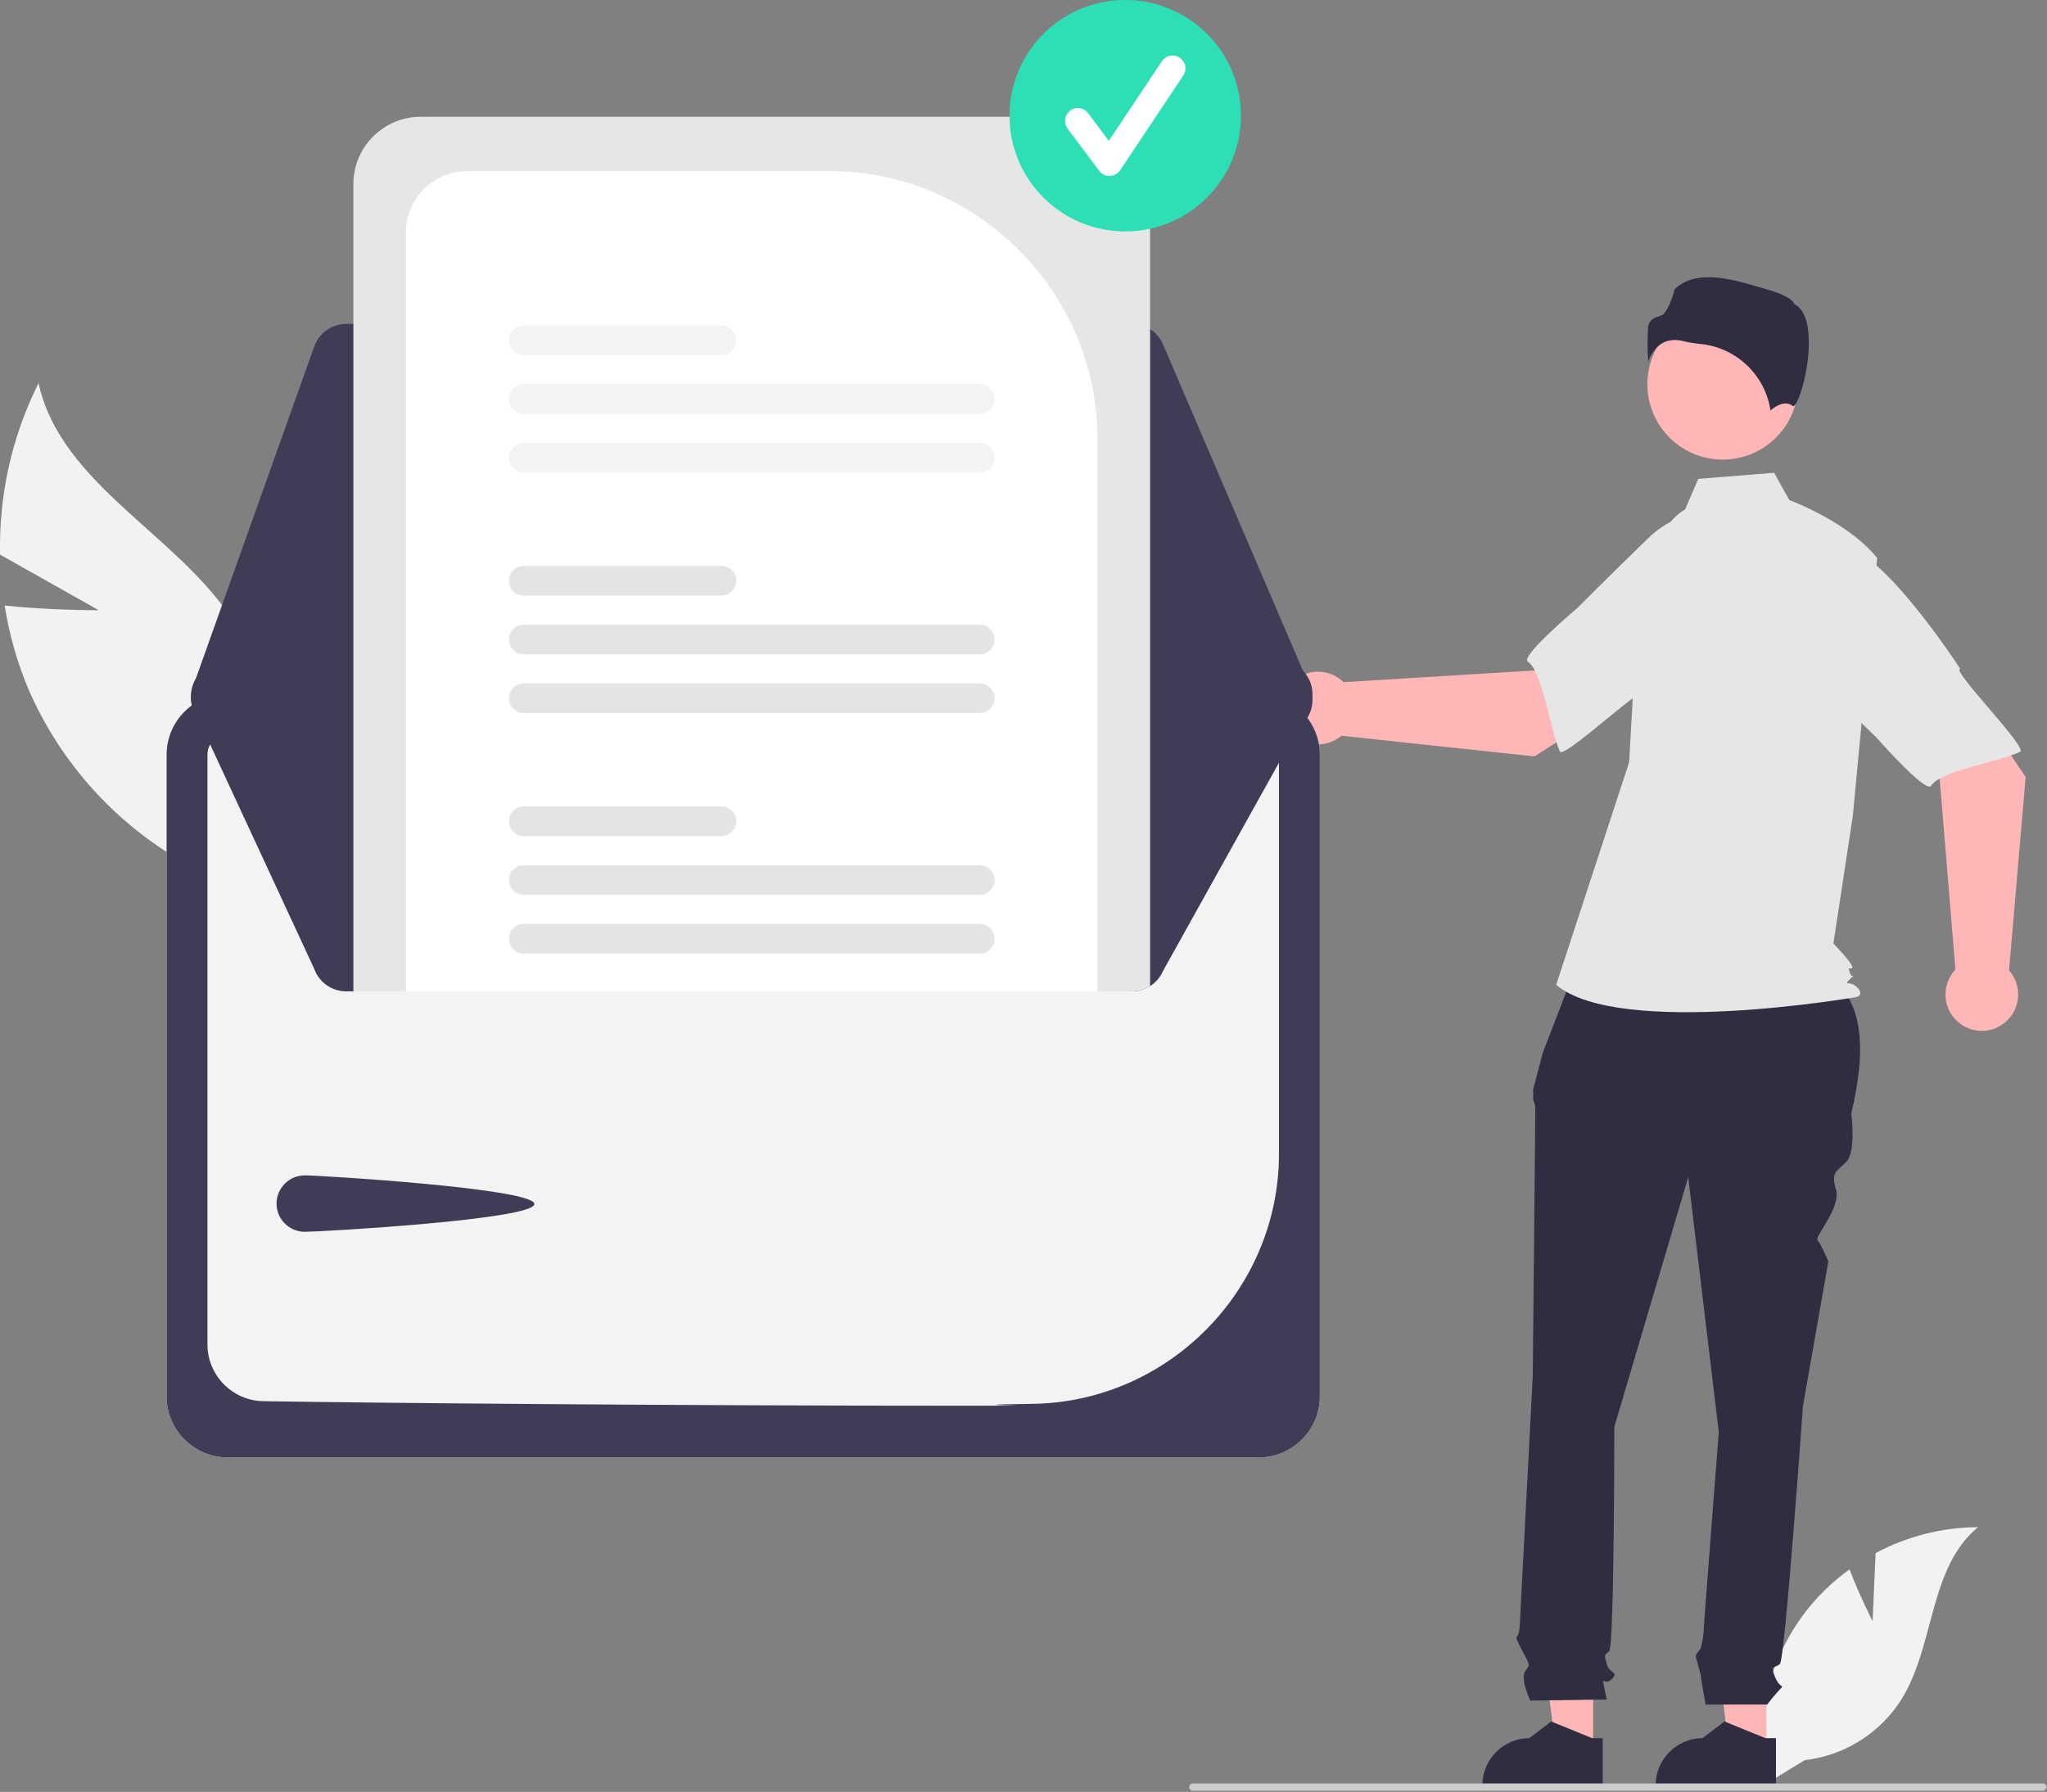 <?xml version="1.0" encoding="UTF-8" standalone="no"?><!DOCTYPE svg PUBLIC "-//W3C//DTD SVG 1.1//EN" "http://www.w3.org/Graphics/SVG/1.1/DTD/svg11.dtd"><svg width="100%" height="100%" viewBox="0 0 675 591" version="1.1" xmlns="http://www.w3.org/2000/svg" xmlns:xlink="http://www.w3.org/1999/xlink" xml:space="preserve" xmlns:serif="http://www.serif.com/" style="fill-rule:evenodd;clip-rule:evenodd;stroke-linejoin:round;stroke-miterlimit:2;"><rect x="0" y="0" width="675" height="591" fill="#808080" stroke="none"/><path d="M32.561,201.258l-32.538,-18.327c-0.438,-19.606 3.916,-39.027 12.685,-56.569c7.501,34.049 46.981,50.248 65.196,79.977c11.357,18.858 13.525,41.899 5.884,62.544l2.14,26.399c-34.014,-10.188 -61.905,-34.797 -76.249,-67.278c-3.889,-9.048 -6.624,-18.55 -8.138,-28.282c15.17,1.615 31.02,1.536 31.02,1.536Z" style="fill:#f2f2f2;fill-rule:nonzero;"/><path d="M617.487,534.67l0.998,-22.434c10.4,-5.559 22.002,-8.496 33.795,-8.555c-16.231,13.27 -14.203,38.851 -25.207,56.697c-7.034,11.214 -18.808,18.633 -31.959,20.14l-13.583,8.316c-3.77,-21.016 1.86,-42.663 15.392,-59.179c3.799,-4.543 8.155,-8.591 12.965,-12.046c3.253,8.578 7.599,17.061 7.599,17.061Z" style="fill:#f2f2f2;fill-rule:nonzero;"/><path d="M582.489,577.289l-12.3,-0.001l-5.851,-47.44l18.153,0.001l-0.002,47.44Z" style="fill:#ffb6b6;fill-rule:nonzero;"/><path d="M585.625,589.211l-39.658,-0.001l0,-0.502c0.001,-8.468 6.969,-15.435 15.436,-15.436l0.001,0l7.244,-5.495l13.516,5.496l3.462,0l-0.001,15.938Z" style="fill:#2f2e41;fill-rule:nonzero;"/><path d="M525.348,577.289l-12.299,-0.001l-5.851,-47.44l18.153,0.001l-0.003,47.44Z" style="fill:#ffb6b6;fill-rule:nonzero;"/><path d="M528.485,589.211l-39.658,-0.001l0,-0.502c0.001,-8.468 6.968,-15.435 15.436,-15.436l0.001,0l7.244,-5.495l13.516,5.496l3.462,0l-0.001,15.938Z" style="fill:#2f2e41;fill-rule:nonzero;"/><path d="M520.025,317.93l80,2c15.193,8.253 15.424,26.114 10.446,47.32c-0,0 1.68,12.605 -1.681,15.966c-3.361,3.361 -5.042,3.361 -3.361,9.243c1.681,5.882 -7.199,15.49 -6.12,16.568c1.078,1.079 3.599,6.961 3.599,6.961l-8.403,47.897c0,-0 -5.882,83.189 -7.563,84.87c-1.68,1.68 -3.361,-0 -1.68,4.201c1.68,4.202 3.361,2.521 1.68,4.202c-1.488,1.605 -2.891,3.288 -4.201,5.042l-20.316,-0c-0,-0 -1.532,-8.403 -1.532,-9.244c0,-0.84 -1.68,-5.882 -1.68,-6.722c-0,-0.84 1.485,-2.326 1.485,-2.326c0.513,-1.708 0.86,-3.462 1.035,-5.237c0,-1.68 5.042,-66.383 5.042,-66.383l-10.083,-84.03l-24.369,82.349c0,0 0,72.266 -1.681,73.946c-1.68,1.681 -1.68,0.841 -0.84,4.202c0.84,3.361 4.202,2.521 1.681,5.042c-2.521,2.521 -3.361,-1.681 -2.521,2.521l0.84,4.201l-25.209,0.361c0,-0 -3.361,-7.083 -1.68,-9.604c1.68,-2.521 1.579,-1.833 -0.471,-5.958c-2.05,-4.126 -2.891,-4.966 -2.05,-5.806c0.84,-0.841 0.84,-5.31 0.84,-5.31l4.201,-80.401c0,0 0.841,-84.87 0.841,-87.391c0.063,-1.297 -0.176,-2.591 -0.698,-3.78l-0,-3.422l3.219,-12.125l11.23,-29.153Z" style="fill:#2f2e41;fill-rule:nonzero;"/><circle cx="568.082" cy="126.726" r="24.856" style="fill:#ffb6b6;"/><path d="M555.653,168.011c-5.355,3.184 -8.558,9.033 -10.397,14.985c-3.404,11.02 -5.453,22.414 -6.102,33.929l-1.942,34.476l-24.055,73.407c20.847,17.64 99.209,4.009 99.209,4.009c0,0 2.406,-0.801 0,-3.207c-2.405,-2.405 -4.747,-0.274 -2.341,-2.68c2.405,-2.405 0.747,0.275 -0.055,-2.131c-0.802,-2.405 0,-0.802 0.802,-1.604c0.802,-0.801 -6.207,-8.018 -6.207,-8.018l6.414,-42.136l8.018,-84.993c-9.622,-12.028 -28.972,-19.118 -28.972,-19.118l-5,-9l-25,2l-4.372,10.081Z" style="fill:#e6e6e6;fill-rule:nonzero;"/><path d="M552.244,112.139c0.962,0.007 1.919,0.133 2.85,0.374c1.836,0.441 3.7,0.754 5.58,0.935c11.802,1.111 21.4,10.203 23.147,21.928c1.445,-1.259 4.731,-3.576 7.425,-1.423c0.041,0.034 0.065,0.052 0.16,0.007c1.789,-0.849 4.965,-11.295 5.061,-20.493c0.051,-4.882 -0.718,-11.115 -4.666,-13.09l-0.208,-0.104l-0.055,-0.226c-0.263,-1.098 -3.211,-2.972 -8.333,-4.431c-9.308,-2.652 -23.184,-7.817 -30.997,-0.215c-0.592,2.562 -2.515,8.046 -4.459,8.667c-2.152,0.688 -4.01,1.282 -4.303,3.922c-0.245,3.756 -0.227,7.525 0.053,11.279c0.729,-2.297 2.161,-4.308 4.093,-5.749c1.373,-0.924 2.997,-1.406 4.652,-1.381Z" style="fill:#2f2e41;fill-rule:nonzero;"/><path d="M505.979,249.481l40.603,-26.003l-20.45,-27.185l-20.194,24.84l-62.918,3.859c-2.244,-2.218 -5.275,-3.464 -8.43,-3.464c-6.578,0 -11.991,5.413 -11.991,11.992c-0,6.578 5.413,11.991 11.991,11.991c2.841,-0 5.592,-1.01 7.758,-2.849l63.631,6.819Z" style="fill:#ffb6b6;fill-rule:nonzero;"/><path d="M584.268,187.182c2.356,14.262 -42.146,41.496 -42.146,41.496c-0.001,-3.348 -26.562,21.923 -27.761,19.147c-3.407,-7.89 -5.803,-26.579 -10.564,-29.57c-2.723,-1.711 16.399,-17.781 16.399,-17.781c0,0 10.01,-10.084 23.145,-22.803c7.405,-7.441 18.136,-10.578 28.382,-8.296c10.247,2.282 10.188,3.546 12.545,17.807Z" style="fill:#e6e6e6;fill-rule:nonzero;"/><path d="M667.957,256.307l-26.857,-40.043l-26.746,21.021l25.262,19.663l5.19,62.823c-2.11,2.227 -3.287,5.18 -3.287,8.248c0,6.578 5.413,11.991 11.992,11.991c6.578,-0 11.991,-5.413 11.991,-11.991c-0,-2.929 -1.073,-5.759 -3.015,-7.951l5.47,-63.761Z" style="fill:#ffb6b6;fill-rule:nonzero;"/><path d="M604.015,179.355c14.208,-2.658 42.378,41.258 42.378,41.258c-3.347,0.071 22.481,26.091 19.731,27.349c-7.817,3.574 -26.45,6.365 -29.34,11.188c-1.653,2.759 -18.124,-16.019 -18.124,-16.019c-0,0 -10.294,-9.794 -23.288,-22.657c-7.596,-7.245 -10.959,-17.907 -8.895,-28.2c2.064,-10.292 3.329,-10.261 17.538,-12.919Z" style="fill:#e6e6e6;fill-rule:nonzero;"/><path d="M674.818,589.405c0,0.001 0,0.006 0,0.007c0,0.651 -0.535,1.187 -1.186,1.187c-0.001,-0 -0.003,-0 -0.004,-0l-280.29,-0c-0.653,-0 -1.19,-0.538 -1.19,-1.19c0,-0.653 0.537,-1.19 1.19,-1.19l280.29,-0c0.001,-0 0.003,-0 0.004,-0c0.651,-0 1.186,0.535 1.186,1.186Z" style="fill:#ccc;fill-rule:nonzero;"/><path d="M415.162,228.792l-340.17,0c-10.992,0.012 -20.034,9.054 -20.046,20.046l-0,211.788c0.012,10.992 9.054,20.033 20.046,20.046l340.17,-0c10.992,-0.012 20.033,-9.054 20.046,-20.046l-0,-211.788c-0.013,-10.992 -9.054,-20.034 -20.046,-20.046Z" style="fill:#f3f3f3;fill-rule:nonzero;"/><path d="M415.162,228.792l-340.17,0c-10.992,0.012 -20.034,9.054 -20.046,20.046l-0,211.788c0.012,10.992 9.054,20.033 20.046,20.046l340.17,-0c10.992,-0.012 20.033,-9.054 20.046,-20.046l-0,-211.788c-0.013,-10.992 -9.054,-20.034 -20.046,-20.046Zm6.578,152.13c-0.168,44.566 -36.459,81.334 -81.018,82.084c-34.517,0.449 19.097,0.624 -22.532,0.624c-95.193,0 -194.452,-0.909 -231.487,-1.499c-10.07,-0.208 -18.251,-8.527 -18.29,-18.599l0,-194.678c0.004,-3.61 2.968,-6.581 6.577,-6.594l340.158,0c3.609,0.004 6.579,2.967 6.592,6.576l0,132.086Z" style="fill:#3f3d56;fill-rule:nonzero;"/><path d="M373.287,106.838l-259.173,-0c-4.687,0.007 -8.891,2.971 -10.471,7.384l-40.028,112.299c-0.427,1.198 -0.645,2.461 -0.645,3.732c-0,6.093 5.008,11.108 11.1,11.117l347.595,0.617l0.015,0c6.099,-0 11.116,-5.018 11.116,-11.116c0,-1.506 -0.305,-2.996 -0.898,-4.379l-0.606,0.259l0.606,-0.259l-48.393,-112.917c-1.746,-4.082 -5.778,-6.741 -10.218,-6.737Z" style="fill:#3f3d56;fill-rule:nonzero;"/><path d="M432.798,228.931c-0.001,1.505 -0.308,2.995 -0.9,4.38l-48.39,86.92c-1.758,4.072 -5.785,6.724 -10.22,6.73l-259.17,-0c-4.689,-0.005 -8.896,-2.968 -10.48,-7.38l-40.02,-86.3c-0.428,-1.199 -0.646,-2.461 -0.646,-3.734c-0,-4.688 2.968,-8.895 7.386,-10.466c1.189,-0.43 2.445,-0.65 3.71,-0.65l42.46,-0.08l17.33,-0.03l228.04,-0.4l17.34,-0.03l42.43,-0.08l0.01,-0c6.099,0.001 11.119,5.02 11.12,11.12Z" style="fill:#3f3d56;fill-rule:nonzero;"/><path d="M100.494,387.658c5.139,-0 75.714,4.313 75.714,9.452c-0,5.14 -70.575,9.159 -75.714,9.159c-5.105,-0 -9.306,-4.201 -9.306,-9.306c-0,-5.105 4.201,-9.305 9.306,-9.305Z" style="fill:#3f3d56;fill-rule:nonzero;"/><path d="M357.148,38.521l-218.53,-0c-12.113,0.014 -22.076,9.977 -22.09,22.09l-0,266.35l256.76,-0c2.108,0.006 4.174,-0.595 5.95,-1.73l-0,-264.62c-0.014,-12.113 -9.977,-22.076 -22.09,-22.09Z" style="fill:#e6e6e6;fill-rule:nonzero;"/><path d="M273.738,56.43l-119.76,0c-11.03,0.011 -20.104,9.081 -20.12,20.111l-0,250.42l228.04,-0l-0,-182.37c-0.056,-48.343 -39.818,-88.105 -88.16,-88.16Z" style="fill:#fff;fill-rule:nonzero;"/><path d="M323.048,304.721l-150.34,-0c-2.688,-0 -4.9,2.211 -4.9,4.9c-0,2.688 2.212,4.9 4.9,4.9l150.34,-0c2.688,-0 4.9,-2.212 4.9,-4.9c-0,-2.689 -2.212,-4.9 -4.9,-4.9Z" style="fill:#e4e4e4;fill-rule:nonzero;"/><path d="M323.048,285.341l-150.34,-0c-2.691,-0 -4.905,2.214 -4.905,4.905c-0,2.69 2.214,4.905 4.905,4.905l150.34,-0c2.69,-0 4.905,-2.215 4.905,-4.905c-0,-2.691 -2.215,-4.905 -4.905,-4.905Z" style="fill:#e4e4e4;fill-rule:nonzero;"/><path d="M237.878,265.971l-65.17,-0c-2.688,-0 -4.9,2.211 -4.9,4.9c-0,2.688 2.212,4.9 4.9,4.9l65.17,-0c2.688,-0 4.9,-2.212 4.9,-4.9c-0,-2.689 -2.212,-4.9 -4.9,-4.9Z" style="fill:#e4e4e4;fill-rule:nonzero;"/><path d="M323.048,225.391l-150.34,-0c-2.691,-0 -4.905,2.214 -4.905,4.905c-0,2.69 2.214,4.905 4.905,4.905l150.34,-0c2.69,-0 4.905,-2.215 4.905,-4.905c-0,-2.691 -2.215,-4.905 -4.905,-4.905Z" style="fill:#e4e4e4;fill-rule:nonzero;"/><path d="M323.048,206.021l-150.34,-0c-2.688,-0 -4.9,2.211 -4.9,4.9c-0,2.688 2.212,4.9 4.9,4.9l150.34,-0c2.688,-0 4.9,-2.212 4.9,-4.9c-0,-2.689 -2.212,-4.9 -4.9,-4.9Z" style="fill:#e4e4e4;fill-rule:nonzero;"/><path d="M237.878,186.641l-65.17,-0c-2.691,-0 -4.905,2.214 -4.905,4.905c-0,2.69 2.214,4.905 4.905,4.905l65.17,-0c2.69,-0 4.905,-2.215 4.905,-4.905c-0,-2.691 -2.215,-4.905 -4.905,-4.905Z" style="fill:#e4e4e4;fill-rule:nonzero;"/><path d="M323.048,146.061l-150.34,-0c-2.691,-0 -4.905,2.214 -4.905,4.905c-0,2.69 2.214,4.905 4.905,4.905l150.34,-0c2.69,-0 4.905,-2.215 4.905,-4.905c-0,-2.691 -2.215,-4.905 -4.905,-4.905Z" style="fill:#f3f3f3;fill-rule:nonzero;"/><path d="M323.048,126.691l-150.34,-0c-2.691,-0 -4.905,2.214 -4.905,4.905c-0,2.69 2.214,4.905 4.905,4.905l150.34,-0c2.69,-0 4.905,-2.215 4.905,-4.905c-0,-2.691 -2.215,-4.905 -4.905,-4.905Z" style="fill:#f3f3f3;fill-rule:nonzero;"/><path d="M237.878,107.311l-65.17,-0c-2.691,-0 -4.905,2.214 -4.905,4.905c-0,2.69 2.214,4.905 4.905,4.905l65.17,-0c2.69,-0 4.905,-2.215 4.905,-4.905c-0,-2.691 -2.215,-4.905 -4.905,-4.905Z" style="fill:#f3f3f3;fill-rule:nonzero;"/><circle cx="371.045" cy="38.163" r="38.163" style="fill:#2ddfb4;"/><path d="M365.839,58.025c-1.336,-0 -2.595,-0.63 -3.396,-1.699l-10.412,-13.882c-0.555,-0.736 -0.855,-1.634 -0.855,-2.556c-0,-2.329 1.916,-4.245 4.245,-4.245c1.339,0 2.602,0.634 3.403,1.708l6.811,9.081l17.495,-26.241c0.786,-1.18 2.114,-1.891 3.532,-1.891c2.329,0 4.245,1.916 4.245,4.245c-0,0.838 -0.248,1.658 -0.713,2.355l-20.823,31.234c-0.764,1.146 -2.038,1.851 -3.414,1.889c-0.04,0.001 -0.079,0.002 -0.118,0.002Z" style="fill:#fff;fill-rule:nonzero;"/></svg>
